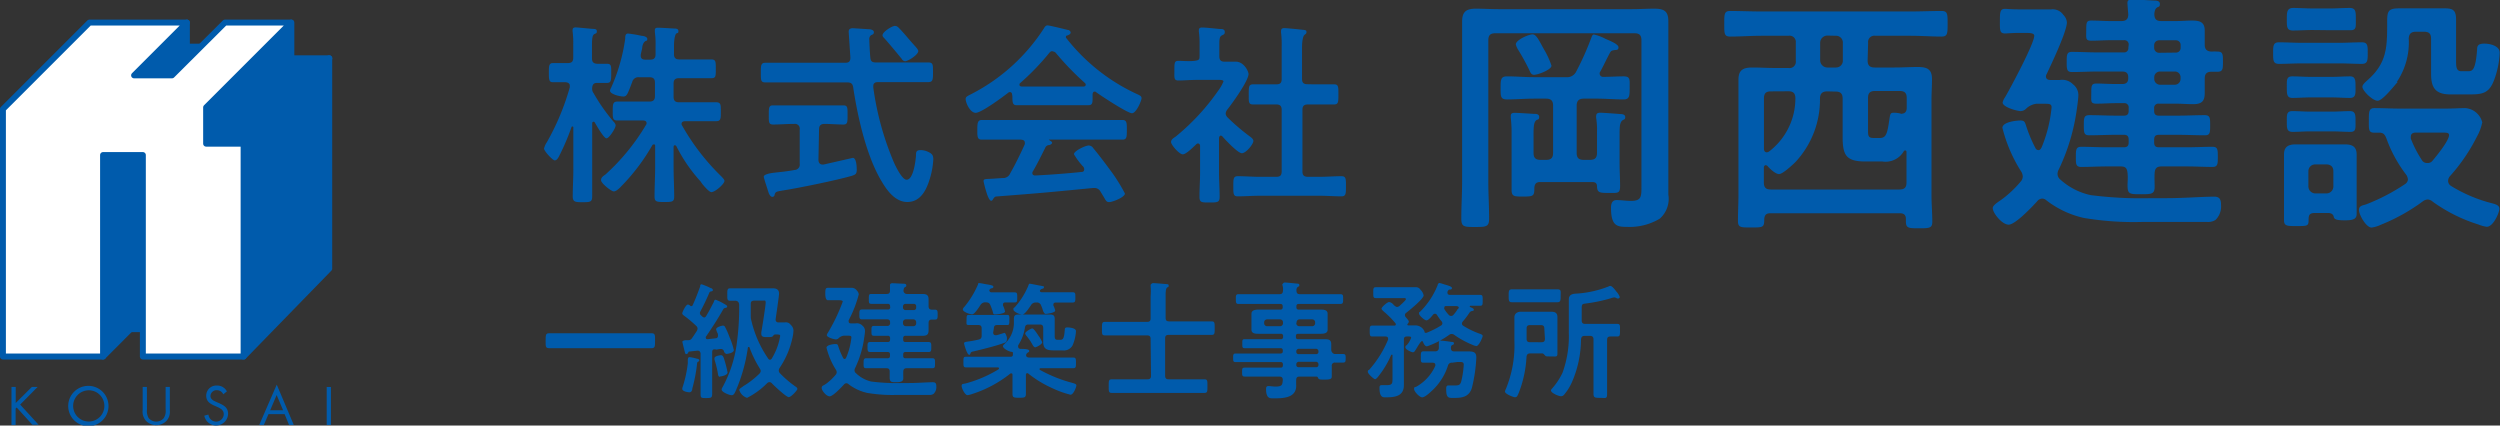 <svg xmlns="http://www.w3.org/2000/svg" width="248.15" height="42.24" viewBox="0 0 248.15 42.24"><rect x="0" y="0" width="248.15" height="42.24" fill="#333333" stroke="none"/><defs><style>.a,.b{fill:#005bac;}.a,.c{stroke:#005bac;stroke-linejoin:round;stroke-width:0.59px;}.c{fill:#fff;stroke-linecap:round;}</style></defs><title>header-logo</title><polygon class="a" points="10.23 35.39 12.94 32.67 12.94 15.39 10.23 15.39 10.23 35.39"/><polygon class="a" points="20.46 14.26 28.92 5.79 32.69 5.79 24.2 14.28 20.46 14.26"/><polygon class="a" points="20.46 10.66 20.46 14.26 28.92 5.79 28.92 2.24 20.46 10.66"/><polygon class="a" points="24.18 35.39 24.18 14.28 32.68 5.78 32.68 26.66 24.18 35.39"/><rect class="a" x="12.94" y="15.39" width="1.24" height="17.28"/><polygon class="a" points="13.31 7.48 18.55 2.24 18.55 4.66 15.73 7.48 13.31 7.48"/><polygon class="a" points="17.07 7.48 19.91 4.63 18.55 4.63 15.72 7.46 17.07 7.48"/><path class="b" d="M3.16,38.41h.57L2,40.16l1.83,2H3.21L1.66,40.45l-.11.1v1.63H1.14V38.41h.42V40Z"/><path class="b" d="M10.77,40.3a2,2,0,1,1-2-2A2,2,0,0,1,10.77,40.3Zm-3.51,0a1.55,1.55,0,1,0,1.55-1.56A1.56,1.56,0,0,0,7.26,40.29Z"/><path class="b" d="M14.59,40.65a1.39,1.39,0,0,0,.16.84,1,1,0,0,0,.76.36,1,1,0,0,0,.74-.34,1.3,1.3,0,0,0,.19-.86V38.41h.42v2.36a1.33,1.33,0,0,1-.33,1,1.39,1.39,0,0,1-1,.43,1.41,1.41,0,0,1-1-.39,1.33,1.33,0,0,1-.37-1.09V38.41h.42Z"/><path class="b" d="M22.16,39.14a.69.69,0,0,0-.65-.41.6.6,0,0,0-.62.58c0,.33.33.48.59.59l.25.11c.49.22.91.46.91,1.06a1.19,1.19,0,0,1-2.36.19l.41-.11a.78.78,0,0,0,.75.7.76.76,0,0,0,.77-.73c0-.44-.34-.59-.69-.75l-.23-.1c-.44-.2-.82-.42-.82-1a1,1,0,0,1,1.05-1,1.08,1.08,0,0,1,1,.58Z"/><path class="b" d="M26.65,41.11l-.46,1.07h-.46l1.74-4,1.69,4h-.47l-.44-1.07Zm.81-1.9-.64,1.51H28.1Z"/><path class="b" d="M32.85,42.18h-.42V38.41h.42Z"/><polygon class="c" points="0.29 35.39 0.29 10.83 8.88 2.24 18.55 2.24 13.31 7.48 17.07 7.48 22.33 2.24 28.88 2.24 20.46 10.66 20.46 14.26 24.18 14.26 24.18 35.39 14.18 35.39 14.18 15.39 10.23 15.39 10.23 35.39 0.29 35.39"/><path class="b" d="M60.94,12.12a.55.55,0,0,1,.17.33c0,.27-.64,1.28-.91,1.28s-1-1.3-1.16-1.57a.13.13,0,0,0-.12-.08c-.1,0-.14.08-.14.17v4.55c0,.91,0,1.8,0,2.71,0,.54-.21.56-.93.56s-1,0-1-.58c0-.89.06-1.78.06-2.69V12.67c0-.1-.06-.12-.08-.12a.11.11,0,0,0-.1.06,23.16,23.16,0,0,1-1.26,2.94c-.08.15-.21.37-.41.37S54,15,54,14.74a2.11,2.11,0,0,1,.29-.64,24.31,24.31,0,0,0,2.27-5.44c0-.06,0-.1,0-.15,0-.25-.21-.33-.43-.35-.43,0-.87,0-1.26,0s-.39-.31-.39-.95,0-.95.41-.95c.27,0,.75,0,1.28,0h.19c.39,0,.54-.15.54-.54V4.44a9.06,9.06,0,0,0-.06-1.3.65.65,0,0,1,0-.19c0-.19.16-.23.31-.23s1.32.12,1.61.14.48,0,.48.25-.1.17-.27.29-.21.45-.21,1.06V5.79c0,.35.14.52.5.54l1,0c.45,0,.41.31.41.95s0,.95-.41.95l-1,0c-.21,0-.46.06-.48.5a.72.72,0,0,0,.14.52A18,18,0,0,0,60.94,12.12Zm.64,6.47c-.17.15-.43.41-.66.41s-1.26-.79-1.26-1.12.33-.46.46-.58a21.26,21.26,0,0,0,4-4.9.27.27,0,0,0,.06-.17c0-.21-.17-.27-.35-.27h-.46c-.68,0-1.37,0-2.07,0-.5,0-.48-.27-.48-.93s0-.95.48-.95c.7,0,1.39,0,2.07,0h1.1c.37,0,.54-.16.54-.54V8.21c0-.39-.17-.54-.54-.54h-1a.63.63,0,0,0-.72.48c-.45,1.16-.52,1.43-.87,1.43S60.55,9.35,60.55,9a.76.76,0,0,1,.1-.27,18,18,0,0,0,1.41-4.9c0-.23,0-.5.29-.5a13.3,13.3,0,0,1,1.36.23c.15,0,.54.08.54.31s-.12.15-.19.21-.23.15-.31.58c0,.17-.08.41-.15.75,0,0,0,.1,0,.14,0,.27.19.37.45.37h.48c.37,0,.54-.15.54-.52V4.59A8.57,8.57,0,0,0,65,3.18V3c0-.23.15-.25.33-.25s1.2.06,1.55.08c.15,0,.46,0,.46.25s-.1.17-.21.25-.23.54-.23,1.24v.81c0,.37.17.52.54.52h.93c.74,0,1.49,0,2.23,0,.45,0,.45.21.45.95s0,.91-.45.91c-.74,0-1.47,0-2.23,0H67.4c-.37,0-.54.15-.54.54V9.61c0,.39.17.54.54.54H69c.68,0,1.38,0,2.07,0,.5,0,.48.27.48.95s0,.93-.48.93c-.7,0-1.37,0-2.07,0H68c-.17,0-.35.06-.35.27a.32.32,0,0,0,.06.17,22.38,22.38,0,0,0,3.85,5c.1.1.35.35.35.48,0,.31-.93,1.12-1.3,1.12-.21,0-.68-.54-.93-.85L69.53,18a15.63,15.63,0,0,1-2.4-3.5.19.19,0,0,0-.14-.08c-.1,0-.12.08-.13.15v2c0,1,.06,2,.06,2.94,0,.52-.19.54-.95.54s-1,0-1-.54c0-1,.06-2,.06-2.94V14.5c0-.1,0-.17-.14-.17a.2.2,0,0,0-.14.08A19.79,19.79,0,0,1,61.57,18.59Z"/><path class="b" d="M86.95,6.2h2.81c.79,0,1.61,0,2.4,0,.46,0,.45.25.45.95s0,1-.45,1c-.79,0-1.61,0-2.4,0H87.14c-.27,0-.46.1-.46.41v.1a28.86,28.86,0,0,0,2.07,7.51c.17.37.79,1.67,1.24,1.67.68,0,.89-1.88.93-2.38,0-.33,0-.56.45-.56a1.72,1.72,0,0,1,.75.17c.37.17.52.33.52.72a7.82,7.82,0,0,1-.33,1.9c-.33,1.12-.91,2.36-2.25,2.36-1.18,0-2-1.12-2.52-2-1.53-2.5-2.42-6.49-2.85-9.37-.06-.39-.23-.5-.6-.5H78.37c-.79,0-1.59,0-2.4,0-.46,0-.45-.23-.45-.95s0-1,.45-1c.81,0,1.61,0,2.4,0h5.54c.37,0,.5-.15.5-.52,0,0-.17-2.52-.17-2.56,0-.27.17-.35.43-.35l1.55.1c.17,0,.52.06.52.29s-.14.23-.29.31a.48.48,0,0,0-.16.45c0,.29.06,1.41.1,1.78S86.58,6.2,86.95,6.2Zm-5.71,9.68c0,.23.12.45.39.45h.13l2.89-.66c.37,0,.39.93.39,1.18,0,.41-.12.48-.48.6-1.55.45-5.31,1.22-6.93,1.47-.56.1-.64.1-.74.39,0,.14-.1.23-.23.23s-.29-.15-.39-.48-.46-1.39-.46-1.53.31-.31,1.07-.39c.46-.06,1.1-.1,2-.27a.53.53,0,0,0,.5-.62V12.84a.47.47,0,0,0-.54-.54h-.1c-.64,0-1.3.06-2,.06-.45,0-.43-.25-.43-.95s0-.95.41-.95c.62,0,1.32,0,2,0h3c.68,0,1.38,0,2,0,.43,0,.41.25.41.95s0,.95-.41.95c-.64,0-1.26-.06-1.88-.06-.37,0-.54.17-.54.54Zm8.6-9.8a.41.41,0,0,1-.33-.23q-.81-1-1.68-2c-.1-.1-.23-.21-.23-.35,0-.33.93-.93,1.24-.93a.51.51,0,0,1,.35.17c.54.54,1,1.14,1.55,1.74.12.14.41.43.41.6C91.13,5.44,90.14,6.08,89.83,6.08Z"/><path class="b" d="M100.46,9.39c0-.12-.06-.25-.21-.25a.27.27,0,0,0-.17.06c-.52.41-2.67,2-3.23,2s-1-1-1-1.38c0-.23.27-.33.5-.45a18.78,18.78,0,0,0,7.26-6.54c.08-.14.19-.31.37-.31s1.68.37,2,.45c.14,0,.29.12.29.27s-.21.25-.37.29a.12.12,0,0,0-.1.12s0,.06,0,.08a19,19,0,0,0,6.87,5.52c.45.21.64.27.64.5s-.52,1.49-.95,1.49-3-1.68-3.56-2.09a.18.18,0,0,0-.14-.06c-.16,0-.19.14-.21.25V9.7c0,.48,0,.74-.41.74s-1.22,0-1.8,0h-3.54c-.6,0-1.28,0-1.82,0-.39,0-.39-.35-.39-.89ZM102.53,17a.27.27,0,0,0-.06.17c0,.19.13.25.31.25,1.51-.08,3-.19,4.57-.35.16,0,.27-.08.27-.27a.43.43,0,0,0-.17-.33,7.31,7.31,0,0,1-.85-1.16c0-.33,1.14-.87,1.47-.87a.56.56,0,0,1,.45.27c.5.6,1.1,1.39,1.55,2a17.07,17.07,0,0,1,1.59,2.5c0,.37-1.24.85-1.55.85s-.33-.15-.62-.62c-.06-.1-.13-.23-.23-.37a.67.67,0,0,0-.62-.41l-.14,0c-1.59.15-3.16.31-4.74.45s-3,.25-4.82.39c-.17,0-.25.08-.37.27s-.12.15-.21.15-.27-.27-.41-.72A11,11,0,0,1,97.63,18c0-.27.13-.21,1-.27l.89-.06a.74.74,0,0,0,.75-.46c.54-.95,1-1.9,1.45-2.89a.46.46,0,0,0,0-.17c0-.21-.17-.27-.37-.29H99.84c-.79,0-1.61,0-2.4,0-.45,0-.43-.35-.43-.95s0-1,.43-1c.79,0,1.61,0,2.4,0H109c.81,0,1.61,0,2.42,0,.45,0,.43.35.43,1s0,.95-.43.95c-.81,0-1.61,0-2.42,0h-4.82c-.06,0-.08,0-.08,0s0,0,.1.08.23.12.23.23-.17.21-.29.23a.42.42,0,0,0-.39.27C103.38,15.41,102.92,16.34,102.53,17Zm1.94-11.93a.43.43,0,0,0-.31.17,24.49,24.49,0,0,1-2.89,3,.18.18,0,0,0-.08.16c0,.14.1.17.19.19l1.28,0h3.54c.45,0,.89,0,1.36,0,.1,0,.21-.06.21-.19a.24.24,0,0,0-.08-.16,28.08,28.08,0,0,1-2.9-3A.41.41,0,0,0,104.47,5.11Z"/><path class="b" d="M121.19,13.46c-.14,0-.17.14-.19.23v3.43c0,.79.06,1.59.06,2.4,0,.56-.19.58-1,.58s-1,0-1-.58c0-.79.06-1.61.06-2.4V14.49c0-.12-.06-.25-.21-.25a.29.29,0,0,0-.17.08c-.29.27-1,1-1.34,1s-1.16-.93-1.16-1.22.31-.43.48-.56A22.25,22.25,0,0,0,120.92,9a4,4,0,0,0,.52-.91c0-.14-.21-.16-.45-.16h-2.19c-.62,0-1.34.06-1.82.06s-.41-.27-.41-1,0-.95.39-.95,1.08.06,1.59,0,.52-.15.52-.54V4.38A8.92,8.92,0,0,0,119,3.14.53.53,0,0,1,119,3c0-.23.16-.27.33-.27.37,0,1.39.12,1.78.15.19,0,.46,0,.46.29s-.15.25-.33.37-.21.35-.21.89V5.58c0,.37.14.54.5.54s.75,0,1.12,0c.85,0,1.28,1,1.28,1.22,0,.68-1.63,2.94-2.11,3.54a.75.75,0,0,0-.16.39.62.62,0,0,0,.19.39,21,21,0,0,0,2.23,1.9c.14.1.33.25.33.43,0,.33-.74,1.22-1.14,1.22s-1.65-1.34-1.92-1.65A.29.29,0,0,0,121.19,13.46Zm9.08-5.09c.7,0,1.41,0,2.13,0,.46,0,.45.23.45,1s0,1-.45,1c-.72,0-1.41,0-2.13,0h-.45c-.39,0-.54.16-.54.54v6.1c0,.39.16.54.54.54H131c.72,0,1.43-.06,2.15-.06.46,0,.45.27.45,1s0,1-.45,1c-.72,0-1.43-.06-2.15-.06h-6c-.7,0-1.41.06-2.13.06-.46,0-.45-.25-.45-1s0-1,.45-1c.72,0,1.43.06,2.13.06h1.7c.37,0,.52-.15.52-.54v-6.1c0-.39-.16-.54-.52-.54h-.17c-.7,0-1.41,0-2.13,0-.48,0-.45-.23-.45-1s0-1,.45-1c.72,0,1.43,0,2.13,0h.17c.37,0,.52-.15.52-.52V4.59a9.35,9.35,0,0,0-.06-1.34.72.72,0,0,1,0-.19c0-.23.16-.27.35-.27s1.57.14,1.84.17.33.06.33.23-.12.19-.23.31-.21.56-.21,1.22V7.84c0,.37.16.52.54.52Z"/><path class="b" d="M148.43,3.3c-.5,0-.7.2-.7.7V18c0,1.23.08,2.47.08,3.7,0,.81-.28.83-1.38.83s-1.38,0-1.38-.83c0-1.23.08-2.47.08-3.7V4.45c0-.78,0-1.53,0-2.31,0-1,.43-1.28,1.38-1.28.73,0,1.46.05,2.21.05H162c.73,0,1.46-.05,2.19-.05,1,0,1.41.25,1.41,1.26,0,.78,0,1.56,0,2.34v13c0,.6,0,1.23,0,1.86a2.61,2.61,0,0,1-.86,2.39,5.83,5.83,0,0,1-3.25.81c-1,0-1.58-.1-1.58-1.91,0-.38.1-.75.55-.75s.93.08,1.41.08c1.11,0,1.06-.43,1.06-1.64V4c0-.5-.2-.7-.7-.7Zm9.81.13a4.68,4.68,0,0,1,1.13.43c.28.13,1.28.5,1.28.83s-.25.25-.38.28c-.28.05-.35.05-.48.3-.33.6-.6,1.21-.93,1.81a.33.33,0,0,0-.08.2.34.34,0,0,0,.38.35c.65,0,1.31-.05,2-.05s.6.35.6,1.13,0,1.16-.6,1.16c-.88,0-1.79-.08-2.67-.08h-1.28c-.5,0-.71.23-.71.7v4.68c0,.5.2.7.71.7h.6c.5,0,.71-.2.71-.7V13.08a8.13,8.13,0,0,0-.08-1.36.69.69,0,0,1,0-.23c0-.25.2-.3.4-.3.35,0,1.56.1,2,.13.2,0,.48.05.48.3s-.13.23-.28.33c-.3.25-.28.75-.28,1.81v2.47c0,.75.05,1.48.05,2.24s-.25.68-1.11.68-1.16,0-1.18-.63c0-.33-.15-.45-.48-.45h-5.16c-.4,0-.55.18-.58.58,0,.81-.08.86-1.13.86-.88,0-1.13,0-1.13-.68s0-1.48,0-2.24V13.06a12.19,12.19,0,0,0-.08-1.36c0-.08,0-.15,0-.2,0-.28.2-.3.43-.3s1.43.08,1.84.1c.2,0,.55,0,.55.3s-.13.23-.28.33c-.3.23-.28.81-.28,1.81v1.43c0,.5.2.7.71.7h.53c.5,0,.7-.2.7-.7V10.49c0-.48-.2-.7-.7-.7h-1.21c-.88,0-1.79.08-2.67.08-.65,0-.63-.33-.63-1.13s0-1.16.63-1.16c.88,0,1.79.08,2.67.08h3.2a1,1,0,0,0,1-.55,27.67,27.67,0,0,0,1.43-3.17C158,3.7,158,3.42,158.25,3.42Zm-5.94,4c-.3,0-.38-.2-.48-.43a21.56,21.56,0,0,0-1.16-2.11,2,2,0,0,1-.2-.48c0-.45,1.28-1,1.66-1s.63.58,1.13,1.48A8.17,8.17,0,0,1,154,6.52C154,6.92,152.66,7.42,152.31,7.42Z"/><path class="b" d="M185.38,6c0,.48.2.7.7.7h2c.75,0,1.51-.05,2.26-.05.91,0,1.43.18,1.43,1.21,0,.68-.05,1.38-.05,2.09v9.39c0,.88.08,1.79.08,2.67,0,.63-.28.65-1.31.65s-1.31,0-1.31-.68v-.23c0-.4-.18-.58-.58-.58H175.7c-.4,0-.55.18-.58.58,0,.83-.1.83-1.33.83-1,0-1.28,0-1.28-.63,0-.91.05-1.79.05-2.67V10c0-.7,0-1.38,0-2.09,0-1,.5-1.21,1.41-1.21.75,0,1.53.05,2.29.05h1.28a.62.62,0,0,0,.71-.7V4.25a.62.62,0,0,0-.71-.7h-2.69c-1,0-2.06.08-3.12.08-.6,0-.58-.33-.58-1.28s0-1.26.58-1.26c1.06,0,2.09.05,3.12.05h14.75c1.06,0,2.09-.05,3.12-.05.6,0,.6.3.6,1.26s0,1.28-.6,1.28c-1,0-2.06-.08-3.12-.08h-3.47a.62.62,0,0,0-.7.7Zm-4,3.07c-.48,0-.71.2-.73.68a9.09,9.09,0,0,1-2.42,6.32c-.28.28-1.28,1.21-1.64,1.21s-.91-.53-1.13-.78a.26.26,0,0,0-.2-.1c-.12,0-.18.13-.18.23v1.48c0,.5.2.7.68.7h12.78c.5,0,.7-.2.7-.7v-3c0-.08,0-.18-.15-.18a.17.17,0,0,0-.13.1,2.09,2.09,0,0,1-2.11,1h-1.66c-1.91,0-2.29-.58-2.29-2.42V9.79c0-.48-.2-.7-.68-.7Zm-5.61,0c-.48,0-.68.2-.68.7v5c0,.18.08.35.28.35a.44.44,0,0,0,.25-.1,6.63,6.63,0,0,0,2.59-5.26c0-.48-.2-.7-.68-.7Zm5.61-5.54a.72.72,0,0,0-.71.7V6a.72.72,0,0,0,.71.7h.86a.67.67,0,0,0,.68-.7V4.25a.67.67,0,0,0-.68-.7Zm7.4,7.75c.33,0,.48-.25.48-.55v-1c0-.5-.2-.7-.7-.7h-2.44c-.5,0-.7.2-.7.7V13c0,.6.1.7.65.7h.48c.68,0,.78-.4,1-1.91.08-.55.13-.6.45-.6a2.9,2.9,0,0,1,.65.08C188.63,11.27,188.68,11.3,188.76,11.3Z"/><path class="b" d="M207.54,19.37a39.24,39.24,0,0,0,6,.3h1.56c1.61,0,3.57-.15,4.68-.15.58,0,.68.33.68.83a1.86,1.86,0,0,1-.55,1.48,1.37,1.37,0,0,1-.83.2c-1.06,0-2.14,0-3.22,0h-3.22a29.85,29.85,0,0,1-5.81-.4,9.46,9.46,0,0,1-3.7-1.74.65.65,0,0,0-.43-.18.69.69,0,0,0-.5.28c-.45.5-2.16,2.31-2.82,2.31s-1.58-1.16-1.58-1.64c0-.23.33-.48.73-.75l.28-.2a10.79,10.79,0,0,0,1.74-1.66.79.79,0,0,0,.23-.53,1,1,0,0,0-.18-.53,14.62,14.62,0,0,1-1.84-4.3c0-.58,1.36-.73,1.79-.73s.45.2.58.58a13.57,13.57,0,0,0,.91,2.16.33.33,0,0,0,.3.2c.15,0,.23-.13.3-.25a13.57,13.57,0,0,0,1-4c0-.33-.23-.35-.65-.35h-.86a1.78,1.78,0,0,0-1.06.53.8.8,0,0,1-.5.2c-.3,0-1.79-.38-1.79-.86a1.47,1.47,0,0,1,.25-.53c.53-.91,2.89-5.31,2.89-6.09,0-.3-.53-.28-1-.28h-.65c-.55,0-1,.05-1.26.05-.53,0-.5-.35-.5-1.21s0-1.23.5-1.23c.25,0,.65.05,1.26.05h1.33l2,0a1.28,1.28,0,0,1,1.21.55,1.18,1.18,0,0,1,.35.73c0,.93-1.56,4.18-2,5.13a.48.48,0,0,0-.08.25c0,.25.2.35.43.35h.93a1.51,1.51,0,0,1,1.33.43,1.36,1.36,0,0,1,.53,1.06c0,.28-.1,1.06-.15,1.38a20.18,20.18,0,0,1-1.79,6,.94.94,0,0,0-.13.45.74.74,0,0,0,.3.58A6.48,6.48,0,0,0,207.54,19.37Zm3.75-14.9a.42.42,0,0,0-.48-.48H209.5c-.63,0-1.26.05-1.89.05s-.53-.23-.53-1,0-1,.5-1c.65,0,1.28.05,1.91.05h1.08c.45,0,.68-.18.68-.65,0-.05-.08-1-.08-1.16,0-.3.23-.33.45-.33.38,0,1.69.08,2.14.1.2,0,.63,0,.63.33s-.12.25-.3.38-.23.38-.25.63c0,.5.2.7.68.7H216c.53,0,1.06-.05,1.58-.05.78,0,1.26.15,1.26,1,0,.48,0,.93,0,1.38s.18.68.68.7a4.91,4.91,0,0,1,.6,0c.53,0,.53.3.53,1s0,1-.53,1l-.6,0c-.5,0-.68.23-.68.68s0,1,0,1.46c0,.83-.35,1.08-1.16,1.08-.58,0-1.13-.05-1.69-.05H214.3a.42.42,0,0,0-.48.48V11c0,.35.15.48.48.48h1.86c.88,0,1.76-.05,2.67-.05.55,0,.55.28.55,1s0,1-.53,1c-.91,0-1.81-.05-2.69-.05H214.3c-.33,0-.48.13-.48.48v.28c0,.35.15.48.48.48h2.79c.86,0,1.69-.05,2.52-.05.53,0,.53.3.53,1s0,1-.53,1c-.83,0-1.66-.05-2.52-.05h-2.54c-.45,0-.65.18-.68.65s0,.91,0,1.36c0,.73-.3.75-1.31.75-1.21,0-1.38,0-1.38-.93,0-.28.05-.68,0-1.18s-.23-.65-.68-.65H209.1c-.86,0-1.69.05-2.52.05-.55,0-.53-.33-.53-1s0-1,.53-1c.83,0,1.66.05,2.52.05h1.71c.33,0,.48-.13.48-.48v-.28c0-.35-.15-.48-.48-.48h-.75c-.91,0-1.79.05-2.69.05-.53,0-.53-.3-.53-1s0-1,.55-1c.88,0,1.79.05,2.67.05h.75c.33,0,.48-.13.48-.48v-.28a.42.42,0,0,0-.48-.48H210c-.63,0-1.26.05-1.89.05s-.53-.23-.53-1,0-1,.53-1,1.26.05,1.89.05h.65c.43,0,.6-.2.6-.6V7.7c0-.43-.18-.6-.6-.6h-2.54c-.81,0-1.61.05-2.44.05-.53,0-.53-.3-.53-1s0-1,.53-1c.83,0,1.63.05,2.44.05h2.67a.42.42,0,0,0,.48-.48Zm4.68.75a.46.46,0,0,0,.48-.48V4.48A.46.46,0,0,0,216,4H214.3a.49.49,0,0,0-.48.48v.28a.49.49,0,0,0,.48.48Zm-2.14,2.59a.58.58,0,0,0,.6.6h1.41a.57.57,0,0,0,.6-.6V7.7a.56.56,0,0,0-.6-.6h-1.41a.57.57,0,0,0-.6.6Z"/><path class="b" d="M228.5,6.29c-.75,0-1.54.05-2.29.05-.58,0-.58-.35-.58-1.06s0-1.08.58-1.08c.75,0,1.54.05,2.29.05h3.65c.75,0,1.53-.05,2.29-.05.6,0,.58.38.58,1.08s0,1.06-.58,1.06c-.75,0-1.53-.05-2.29-.05Zm1.28,14.85c-.58,0-.63.25-.63.7,0,.6-.1.6-1.23.6-.91,0-1.21,0-1.21-.6,0-.45,0-.91,0-1.36V16.61c0-.43,0-.86,0-1.28,0-.78.45-1,1.18-1l1.36,0h2.31l1.18,0c.71,0,1.18.2,1.18,1,0,.43,0,.83,0,1.28v3.15c0,.5,0,1,0,1.48s-.3.63-1.16.63-1.06-.1-1.11-.35-.25-.38-.58-.38Zm-.45-8.1c-.58,0-1.18.05-1.76.05s-.58-.35-.58-1-.05-1.06.55-1.06,1.18.05,1.79.05h2.14c.6,0,1.23-.05,1.79-.05s.55.4.55,1.06.05,1-.5,1-1.23-.05-1.84-.05Zm0-3.37c-.63,0-1.23.05-1.79.05s-.55-.4-.55-1.08-.05-1.06.55-1.06,1.16.05,1.79.05h2.14c.6,0,1.23-.05,1.79-.05s.55.43.55,1.06.05,1.08-.55,1.08-1.21-.05-1.79-.05Zm.2-6.69c-.65,0-1.31.05-1.94.05s-.6-.43-.6-1.11,0-1.13.63-1.13,1.26.05,1.91.05h1.79c.63,0,1.26-.05,1.89-.05s.63.35.63,1.13S233.9,3,233.3,3,232,3,231.34,3Zm-.4,15.52a.7.7,0,0,0,.7.7h1.08a.69.69,0,0,0,.7-.7V17c0-.43-.25-.68-.7-.68h-1.08a.67.67,0,0,0-.7.68ZM241,19.8a.86.86,0,0,0-.53.2,18.66,18.66,0,0,1-4.15,2.31,3.12,3.12,0,0,1-.91.28c-.55,0-1.26-1.28-1.26-1.74s.4-.45.75-.58a19.72,19.72,0,0,0,3.83-2,.59.59,0,0,0,.28-.45,1,1,0,0,0-.15-.45,13.3,13.3,0,0,1-2-3.67c-.13-.3-.25-.5-.6-.53l-.58,0c-.58,0-.55-.3-.55-1.18s0-1.26.55-1.26c.86,0,1.71.05,2.57.05h4.45c.78,0,1.51-.05,2-.05a1.88,1.88,0,0,1,1.69,1.41,4.94,4.94,0,0,1-.55,1.46,17.81,17.81,0,0,1-2.67,3.9A.71.71,0,0,0,243,18a.59.59,0,0,0,.28.45,14.54,14.54,0,0,0,4.13,1.74c.28.08.68.18.68.53s-.58,1.79-1.26,1.79a3.39,3.39,0,0,1-.83-.23,15.72,15.72,0,0,1-4.5-2.24A.9.9,0,0,0,241,19.8Zm-3-11.67C237.6,8.56,236.5,10,236,10s-1.51-1-1.51-1.38c0-.25.38-.53.55-.7,1.81-1.61,1.91-3.12,1.91-5.38v-.4c0-1,.1-1.31,1.16-1.31h3.62l1,0c.91,0,1.06.35,1.06,1.18v3.9c0,.7,0,1.16.53,1.16H245c.45,0,.73-.18.88-2.19,0-.3.08-.55.7-.55s1.54.23,1.54.91a8.78,8.78,0,0,1-.58,2.77c-.48,1.23-1.13,1.36-2.34,1.36h-2c-1.66,0-1.89-.91-1.89-2.09,0-.43,0-.91,0-1.41V3.85c0-.5-.2-.7-.71-.7h-.78c-.48,0-.68.18-.73.65A7,7,0,0,1,237.91,8.13Zm3,8.05a.58.58,0,0,0,.43-.2c.38-.45,1.66-2,1.66-2.57,0-.23-.2-.25-.65-.25h-2.64c-.1,0-.5,0-.5.4a.61.61,0,0,0,0,.2A11,11,0,0,0,240.47,16,.61.61,0,0,0,240.93,16.18Z"/><path class="b" d="M56.18,34.56c-.57,0-1.14,0-1.69,0-.35,0-.33-.2-.33-.74s0-.74.33-.74c.55,0,1.12,0,1.69,0H63c.57,0,1.14,0,1.69,0,.35,0,.33.2.33.74s0,.74-.33.74c-.57,0-1.12,0-1.69,0Z"/><path class="b" d="M69.34,35.88c-.13.06-.14.1-.15.23a15.74,15.74,0,0,1-.47,2.45c0,.15-.08.38-.28.38s-.72-.1-.72-.34a.92.92,0,0,1,.06-.25,11.77,11.77,0,0,0,.49-2.28c0-.11,0-.21,0-.29s0-.33.16-.33.55.1.66.13.32.05.32.18A.15.15,0,0,1,69.34,35.88ZM70.69,35v2.4c0,.57,0,1.12,0,1.68,0,.4-.09.43-.58.43s-.57,0-.57-.39c0-.57,0-1.14,0-1.72V35.13c0-.16-.08-.32-.27-.32h-.08l-.73.08c-.09,0-.1,0-.16.13a.21.21,0,0,1-.18.13c-.1,0-.13-.14-.15-.23s-.24-.95-.24-1,.13-.15.33-.15h.23c.26,0,.33-.1.48-.32s.26-.39.39-.59a.53.53,0,0,0,.08-.24.39.39,0,0,0-.14-.28,13.06,13.06,0,0,0-1.19-1c-.09-.06-.19-.14-.19-.24s.34-.87.57-.87a.36.36,0,0,1,.21.11.19.19,0,0,0,.11.05.16.16,0,0,0,.15-.11c.28-.61.52-1.24.74-1.85,0-.09,0-.21.15-.21a6.34,6.34,0,0,1,.88.37c.09,0,.23.1.23.2s-.08.11-.14.13-.16,0-.21.13c-.28.66-.59,1.31-.93,1.94a.24.24,0,0,0,0,.13.25.25,0,0,0,.08.16l.15.14a.25.25,0,0,0,.19.09c.1,0,.15-.08.2-.15.27-.45.52-.93.76-1.4,0-.09.08-.21.18-.21a5.53,5.53,0,0,1,.87.43c.16.09.27.15.27.24s-.1.14-.16.14a.27.27,0,0,0-.23.14c-.53.93-1.11,1.84-1.73,2.73a.17.17,0,0,0,0,.1c0,.11.09.14.18.14l.78-.09c.13,0,.24-.08.24-.21a.29.29,0,0,0,0-.14l0-.09a2.15,2.15,0,0,1-.18-.45c0-.23.59-.37.68-.37a.22.22,0,0,1,.21.14,7,7,0,0,1,.44,1,7,7,0,0,1,.43,1.29c0,.3-.68.38-.73.38s-.2-.09-.24-.23a.31.31,0,0,0-.32-.26h-.09l-.35.06C70.77,34.62,70.69,34.72,70.69,35Zm.78,2.4c-.18,0-.19-.18-.21-.32a10.09,10.09,0,0,0-.34-1.39.44.44,0,0,1,0-.13c0-.24.58-.3.64-.3.21,0,.26.18.39.62a10.52,10.52,0,0,1,.27,1.1C72.19,37.28,71.53,37.37,71.47,37.37ZM73,29.85h-.53c-.29,0-.28-.16-.28-.61s0-.62.28-.62.73,0,1.22,0h3.05c.35,0,.59.14.59.52,0,.23-.29,2.17-.34,2.54v.06a.25.25,0,0,0,.28.26c.21,0,.43,0,.64,0a.59.59,0,0,1,.59.26.75.75,0,0,1,.26.54,3.86,3.86,0,0,1-.08.64,8.66,8.66,0,0,1-1.3,3.09.54.54,0,0,0-.08.24.4.4,0,0,0,.11.27,10.62,10.62,0,0,0,1.51,1.3c.08.05.23.15.23.27s-.62.81-.86.81-1.43-1.11-1.68-1.38a.33.33,0,0,0-.23-.11.35.35,0,0,0-.23.1,7.51,7.51,0,0,1-2,1.46,1.19,1.19,0,0,1-.77-.78c0-.11.16-.21.3-.3l.1-.08a8.5,8.5,0,0,0,1.6-1.24.44.44,0,0,0,.13-.26.55.55,0,0,0-.09-.25A11,11,0,0,1,74.4,34.5s0-.06-.09-.06-.06.05-.08.09A16.39,16.39,0,0,1,73,38.86c-.08.15-.16.37-.37.37s-1-.29-1-.57a.44.44,0,0,1,.08-.21,12.42,12.42,0,0,0,1.45-4.57,26,26,0,0,0,.21-3.69C73.33,30,73.23,29.86,73,29.85Zm3.43,5.86a.23.23,0,0,0,.18-.13,6.14,6.14,0,0,0,.83-2.23c0-.15-.1-.15-.48-.15-.13,0-.16.06-.24.16s-.24.1-.48.1h-.15c-.23,0-.52,0-.52-.3a1,1,0,0,1,0-.2c.08-.4.43-2.64.43-2.92s-.09-.2-.35-.2h-.78c-.24,0-.35.09-.35.33,0,.39,0,.78,0,1.17v.08a1.41,1.41,0,0,0,.06.4,11,11,0,0,0,1.67,3.77A.23.23,0,0,0,76.42,35.71Z"/><path class="b" d="M86.47,37.87a19.71,19.71,0,0,0,3,.15h.78c.81,0,1.79-.08,2.35-.08.29,0,.34.16.34.42a.93.93,0,0,1-.28.74.68.68,0,0,1-.42.1H89a15,15,0,0,1-2.92-.2,4.74,4.74,0,0,1-1.86-.87.33.33,0,0,0-.21-.09.34.34,0,0,0-.25.14c-.23.25-1.08,1.16-1.41,1.16s-.79-.58-.79-.82.16-.24.37-.38l.14-.1a5.4,5.4,0,0,0,.87-.83.39.39,0,0,0,.11-.27.51.51,0,0,0-.09-.26,7.34,7.34,0,0,1-.92-2.16c0-.29.68-.37.9-.37s.23.1.29.29a6.88,6.88,0,0,0,.46,1.09.16.16,0,0,0,.15.1c.08,0,.11-.06.15-.13a6.82,6.82,0,0,0,.52-2c0-.16-.11-.18-.33-.18h-.43a.89.89,0,0,0-.53.27.4.4,0,0,1-.25.1c-.15,0-.9-.19-.9-.43a.73.73,0,0,1,.13-.27,18,18,0,0,0,1.45-3.05c0-.15-.27-.14-.52-.14h-.33c-.28,0-.5,0-.63,0s-.25-.18-.25-.61,0-.62.25-.62.33,0,.63,0h1.65a.64.64,0,0,1,.61.28.59.59,0,0,1,.18.37,11.73,11.73,0,0,1-1,2.57.24.24,0,0,0,0,.13c0,.13.1.18.21.18h.47a.75.75,0,0,1,.67.21.68.68,0,0,1,.27.53c0,.14-.05.53-.08.69a10.11,10.11,0,0,1-.9,3,.47.47,0,0,0-.06.23.37.37,0,0,0,.15.29A3.25,3.25,0,0,0,86.47,37.87Zm1.88-7.47a.21.21,0,0,0-.24-.24h-.66l-.95,0c-.26,0-.26-.11-.26-.49s0-.49.25-.49l1,0H88c.23,0,.34-.09.34-.33,0,0,0-.5,0-.58s.11-.16.23-.16l1.07.05c.1,0,.32,0,.32.16s-.06.13-.15.19-.11.19-.13.32.1.35.34.35h.73l.79,0c.39,0,.63.08.63.52,0,.24,0,.47,0,.69s.09.34.34.35h.3c.26,0,.26.15.26.49s0,.49-.26.49h-.3c-.25,0-.34.11-.34.34s0,.49,0,.73c0,.42-.18.54-.58.54l-.85,0h-.85a.21.21,0,0,0-.24.24v.14c0,.18.08.24.24.24h.93l1.34,0c.28,0,.28.14.28.49s0,.5-.27.5l-1.35,0h-.93c-.16,0-.24.06-.24.24v.14c0,.18.08.24.24.24h1.4l1.26,0c.26,0,.26.15.26.5s0,.49-.26.49l-1.26,0H90c-.23,0-.33.09-.34.33s0,.45,0,.68-.15.38-.66.38-.69,0-.69-.47c0-.14,0-.34,0-.59s-.11-.33-.34-.33h-.73l-1.26,0c-.28,0-.26-.16-.26-.49s0-.5.26-.5l1.26,0h.86c.16,0,.24-.06.24-.24v-.14c0-.18-.08-.24-.24-.24h-.38l-1.35,0c-.26,0-.26-.15-.26-.5s0-.49.28-.49l1.34,0h.38c.16,0,.24-.06.24-.24v-.14a.21.21,0,0,0-.24-.24h-.39l-.95,0c-.27,0-.27-.11-.27-.49s0-.49.27-.49l.95,0h.33a.26.26,0,0,0,.3-.3V32c0-.21-.09-.3-.3-.3H86.78l-1.22,0c-.26,0-.26-.15-.26-.49s0-.49.26-.49l1.22,0h1.34a.21.21,0,0,0,.24-.24Zm2.35.38a.23.23,0,0,0,.24-.24V30.4a.23.23,0,0,0-.24-.24h-.83a.25.25,0,0,0-.24.24v.14a.25.25,0,0,0,.24.24Zm-1.07,1.3a.29.29,0,0,0,.3.3h.71a.28.28,0,0,0,.3-.3V32a.28.28,0,0,0-.3-.3h-.71a.28.28,0,0,0-.3.3Z"/><path class="b" d="M101.07,34.45c0,.11.09.15.19.18.62,0,.9.05.9.2s-.08.11-.16.18a.34.34,0,0,0-.15.25c0,.19.18.23.34.23H105l1.51,0c.29,0,.29.13.29.53s0,.53-.3.53l-1.5,0h-1.7c-.05,0-.11,0-.11.09a.08.08,0,0,0,.06.09A14,14,0,0,0,106.42,38c.35.1.42.14.42.27s-.28.91-.58.91a9.34,9.34,0,0,1-1.72-.61,11.07,11.07,0,0,1-2.46-1.48.16.16,0,0,0-.11-.05c-.1,0-.14.09-.14.19V38c0,.37,0,.73,0,1.1s-.16.38-.66.38-.67,0-.67-.38,0-.73,0-1.1v-.76c0-.09,0-.18-.14-.18a.16.16,0,0,0-.11.05,11.82,11.82,0,0,1-3.76,2,1.86,1.86,0,0,1-.46.11c-.25,0-.58-.68-.58-.91s.15-.19.44-.26a12.36,12.36,0,0,0,3.22-1.39.13.13,0,0,0,.05-.1c0-.06-.06-.09-.11-.09H97.43l-1.5,0c-.3,0-.3-.1-.3-.54s0-.52.3-.52l1.5,0h2.88c.15,0,.24-.06.23-.23a.71.71,0,0,0,0-.16c0-.08-.08-.09-.14-.1-.21,0-.85-.32-.85-.56,0-.09.15-.21.21-.27a2.81,2.81,0,0,0,.88-2.07v-.35c0-.39.15-.45.5-.45l.81,0h1.41l.81,0c.32,0,.52.05.52.42,0,.21,0,.43,0,.66v1c0,.24,0,.43.28.43h.29c.3,0,.37-.25.43-1,0-.18.08-.23.26-.23s.85.05.85.37a4.08,4.08,0,0,1-.35,1.44,1,1,0,0,1-1,.47h-.68c-.67,0-1.22,0-1.22-.83,0-.28,0-.54,0-.81v-.58c0-.25-.1-.35-.35-.35h-1.1c-.24,0-.33.09-.37.32a4.29,4.29,0,0,1-.64,1.7A.3.3,0,0,0,101.07,34.45Zm-2.85-5.59c0,.11.09.15.19.16h1.22l1.06,0c.28,0,.28.11.28.5s0,.5-.28.5l-.9,0c-.13,0-.23.05-.23.2a.37.37,0,0,0,0,.11,2.69,2.69,0,0,1,.2.58c0,.23-.82.3-1,.3s-.18-.11-.21-.24a6,6,0,0,0-.24-.67c-.1-.23-.2-.28-.47-.29a.54.54,0,0,0-.52.27c-.14.2-.58.92-.82.92s-.93-.24-.93-.49a.48.48,0,0,1,.15-.25,9.05,9.05,0,0,0,1.36-2.23c0-.08,0-.13.13-.13a3.38,3.38,0,0,1,.48.08c.66.11.91.14.91.29s-.15.14-.23.16-.13.09-.18.18A.18.18,0,0,0,98.21,28.86ZM98.58,33c0,.14.06.27.23.27h.1c.11,0,.74-.23.81-.23s.23.37.23.52c0,.42-.13.43-.34.5-.76.28-2.13.62-2.94.81-.29.06-.29.08-.35.23s-.05.11-.13.11-.16-.13-.29-.44a5.21,5.21,0,0,1-.21-.68c0-.15.21-.16.33-.18a11.09,11.09,0,0,0,1.1-.2c.25-.06.32-.16.32-.42v-.68c0-.25-.1-.35-.35-.35s-.68,0-.95,0-.2-.14-.2-.5,0-.5.2-.5l1,0H99l1,0c.2,0,.19.14.19.5s0,.5-.19.5l-1,0h0c-.25,0-.35.1-.35.35Zm4.64-4.14c0,.11.09.14.19.15h1.84l1.21,0c.29,0,.28.13.28.5s0,.52-.28.52l-1.21,0h-.45c-.05,0-.24,0-.24.2a.28.28,0,0,0,0,.1,2,2,0,0,1,.18.5c0,.23-.87.33-.95.33s-.19-.1-.27-.35a3.86,3.86,0,0,0-.18-.49.43.43,0,0,0-.48-.29.53.53,0,0,0-.53.27c-.16.23-.59.92-.86.92s-.88-.28-.88-.5.09-.16.14-.23a7.42,7.42,0,0,0,1.38-2.23c0-.06.05-.1.11-.1s1,.19,1.22.23.18.05.18.14-.09.11-.15.13-.18.05-.24.16A.15.15,0,0,0,103.22,28.88Zm-.5,5.6c-.1,0-.18-.15-.34-.43s-.34-.5-.53-.74a.42.42,0,0,1-.09-.2c0-.15.57-.49.71-.49s.49.54.58.68a3.27,3.27,0,0,1,.4.69C103.45,34.18,102.86,34.48,102.72,34.48Z"/><path class="b" d="M114.21,33.64c0-.25-.1-.35-.35-.35h-2.7c-.49,0-1,0-1.48,0-.32,0-.3-.15-.3-.67s0-.67.3-.67l1.48,0h2.7c.25,0,.35-.1.35-.34v-2.2a5.72,5.72,0,0,0,0-1s0-.09,0-.13.13-.18.25-.18,1.12.08,1.3.1.24,0,.24.16-.06.11-.16.19-.14.33-.14.71v2.3c0,.24.1.34.35.34h2.74l1.46,0c.32,0,.32.13.32.67s0,.67-.32.67c-.49,0-1,0-1.46,0H116c-.25,0-.35.1-.35.35v3.71c0,.24.1.35.35.35h2c.5,0,1,0,1.53,0,.33,0,.32.14.32.68s0,.67-.32.67L118,39H111.9l-1.53,0c-.32,0-.32-.13-.32-.67s0-.68.32-.68c.52,0,1,0,1.53,0h2c.25,0,.35-.11.35-.35Z"/><path class="b" d="M132.51,35.14h.81c.26,0,.25.15.25.42s0,.43-.25.43h-.79a.3.3,0,0,0-.34.34v.16c0,.33,0,.66,0,.9s-.2.29-.73.29c-.38,0-.55,0-.62-.15s-.09-.15-.2-.15H129c-.24,0-.33.09-.34.33s0,.45,0,.58c0,1.22-1.3,1.25-2.22,1.25-.35,0-.77.06-.77-.93,0-.18.05-.29.24-.29s.4.05.71.05c.63,0,.68-.16.71-.66,0-.24-.11-.33-.35-.33h-1.85l-1.54,0c-.29,0-.3-.1-.3-.45s0-.44.3-.44h3.51c.16,0,.24-.06.24-.23v-.08a.21.21,0,0,0-.24-.24h-2.84l-1.62,0c-.25,0-.24-.16-.24-.43s0-.42.25-.42h4.44c.16,0,.24-.06.24-.23v-.06a.21.21,0,0,0-.24-.24h-2.6l-.95,0c-.23,0-.23-.11-.23-.45s0-.44.21-.44l1,0h2.6a.21.21,0,0,0,.24-.24v-.06a.21.21,0,0,0-.24-.24h-2.18c-.29,0-.72,0-.72-.4,0-.13,0-.24,0-.45v-.68c0-.21,0-.33,0-.45,0-.39.43-.42.72-.42l1.14,0h1a.21.21,0,0,0,.24-.24v-.08c0-.18-.08-.24-.24-.24h-2.57l-1.56,0c-.28,0-.28-.14-.28-.49s0-.48.28-.48l1.56,0H127c.24,0,.33-.09.35-.34s0-.35-.05-.53,0-.09,0-.11.1-.18.23-.18.9.08,1.1.1.34,0,.34.16-.06.11-.15.18a.39.39,0,0,0-.13.37c0,.25.1.35.34.35h2.45l1.56,0c.29,0,.28.14.28.48s0,.49-.28.49l-1.56,0h-2.56c-.16,0-.24.06-.24.24v.08c0,.16.06.24.24.24h1l1.14,0c.29,0,.72,0,.72.42,0,.13,0,.24,0,.45v.68c0,.21,0,.33,0,.45,0,.38-.42.4-.71.4h-2.2c-.16,0-.24.06-.24.24v.06c0,.16.06.24.24.24h1.7l1,0c.37,0,.57.11.57.5,0,.19,0,.38,0,.56S132.29,35.13,132.51,35.14Zm-6.73-3.44a.29.29,0,0,0-.3.3v.08a.29.29,0,0,0,.3.3h1.27a.29.29,0,0,0,.3-.3V32a.29.29,0,0,0-.3-.3Zm2.89.38a.29.29,0,0,0,.3.3h1.27a.29.29,0,0,0,.3-.3V32a.29.29,0,0,0-.3-.3H129a.29.29,0,0,0-.3.3Zm0,2.83a.22.22,0,0,0,.24.24h1.72a.22.22,0,0,0,.24-.24v-.05a.25.25,0,0,0-.24-.24h-1.72a.25.25,0,0,0-.24.24Zm.24,1a.25.25,0,0,0-.24.24v.06a.22.22,0,0,0,.24.24h1.72a.22.22,0,0,0,.24-.24v-.06a.25.25,0,0,0-.24-.24Z"/><path class="b" d="M140.54,34.69c-.09.13-.16.28-.29.28s-.75-.27-.75-.48.09-.18.15-.25a2.25,2.25,0,0,0,.42-.71c0-.14-.18-.13-.27-.13h-.16c-.2,0-.29.09-.29.3v3.76c0,.25,0,.5,0,.76,0,1.11-.88,1.22-1.79,1.22-.25,0-.63.05-.63-.92,0-.16,0-.29.23-.29l.49,0c.59,0,.57-.2.57-.76V35.29c0-.05,0-.09-.06-.09s0,0-.08.05a9.14,9.14,0,0,1-1.25,2.09c-.06.08-.23.3-.34.3s-.72-.53-.72-.73.08-.15.13-.2a10.57,10.57,0,0,0,1.88-3,.3.3,0,0,0,0-.1c0-.16-.11-.2-.24-.21h-.32l-1,0c-.25,0-.26-.13-.26-.54s0-.54.26-.54h2.15c.09,0,.18,0,.18-.14a.19.19,0,0,0-.05-.11,9.15,9.15,0,0,0-1.16-1.16c-.06-.06-.21-.18-.21-.29s.54-.64.77-.64a.7.7,0,0,1,.43.28c.08.08.24.21.34.21a.41.41,0,0,0,.24-.1c.11-.1.64-.56.64-.68s-.19-.1-.26-.1h-1.59l-1.11,0c-.28,0-.28-.11-.28-.54s0-.54.28-.54l1.11,0h2.8a.52.52,0,0,1,.49.24,1.07,1.07,0,0,1,.32.57c0,.34-1.41,1.48-1.72,1.72a.3.3,0,0,0-.14.24.35.35,0,0,0,.09.21c.08.09.3.33.3.43a.36.36,0,0,1-.14.24.07.07,0,0,0,0,.06c0,.06.05.08.1.08h.77a1,1,0,0,1,.82.58c0,.06,0,.16.14.16h.05a8.53,8.53,0,0,0,1.44-.72.26.26,0,0,0,.15-.23.29.29,0,0,0-.09-.21,5.29,5.29,0,0,1-.44-.61.25.25,0,0,0-.2-.13.25.25,0,0,0-.19.09c-.16.2-.47.57-.66.57s-.74-.49-.74-.68.06-.13.11-.18a7.71,7.71,0,0,0,1.75-2.66c0-.08.08-.19.18-.19a3.37,3.37,0,0,1,.44.13c.32.09.79.21.79.37s-.15.14-.24.15-.15.09-.2.21a.23.23,0,0,0,0,.13c0,.14.11.18.23.19h1.64l1.34,0c.28,0,.28.1.28.54s0,.54-.28.54l-.95,0s-.05,0-.05.06,0,0,0,.05c.18.08.4.15.4.28s-.1.11-.18.13-.18.05-.28.21a8.17,8.17,0,0,1-.63.83.32.32,0,0,0-.09.2.28.28,0,0,0,.14.23,8,8,0,0,0,1.59.77c.16.06.33.11.33.24s-.37,1-.63,1a1.28,1.28,0,0,1-.35-.11,8.93,8.93,0,0,1-1.84-1,.43.43,0,0,0-.24-.09.4.4,0,0,0-.27.09,8.46,8.46,0,0,1-2.2,1.14c-.2,0-.32-.27-.39-.42s0-.09-.11-.09a.12.12,0,0,0-.11.08C141,33.92,140.59,34.6,140.54,34.69ZM144.16,36a.39.39,0,0,0-.44.3,5.7,5.7,0,0,1-1.55,2.45c-.2.19-.73.69-1,.69s-.81-.58-.81-.83.11-.16.23-.23a4.47,4.47,0,0,0,1.88-2.07.37.37,0,0,0,0-.11c0-.15-.13-.19-.25-.2l-.93,0c-.28,0-.26-.14-.26-.56s0-.57.29-.57.76,0,1.12,0a.33.33,0,0,0,.38-.33c0-.11,0-.21,0-.29,0-.35,0-.44.19-.44a10.48,10.48,0,0,1,1.06.13c.1,0,.25,0,.25.14s-.13.14-.19.18-.1.09-.11.19v.09c0,.23.09.34.32.34h.18c.49,0,.88,0,1.19,0,.59,0,.83.09.83.62a15.23,15.23,0,0,1-.44,3c-.28.92-1,1-1.82,1-.52,0-.73,0-.73-.87,0-.18,0-.37.21-.37H144l.43,0c.37,0,.52-.05.62-.43a8.94,8.94,0,0,0,.24-1.62c0-.3-.16-.28-.63-.28Zm.64-5.44c0-.13-.11-.16-.23-.18h-1c-.11,0-.21,0-.21.18a.2.2,0,0,0,0,.11,3.35,3.35,0,0,0,.44.58.29.29,0,0,0,.24.11.29.29,0,0,0,.23-.11,3.71,3.71,0,0,0,.42-.57A.25.25,0,0,0,144.81,30.52Z"/><path class="b" d="M150.75,39c-.15.37-.21.43-.37.43s-1-.32-1-.57a.78.78,0,0,1,.09-.24,11.41,11.41,0,0,0,.85-4.77V32.43c0-.32,0-.63,0-.95s.25-.54.66-.54l.93,0H153l.93,0c.4,0,.66.09.66.54s0,.63,0,.95v1.5c0,.39,0,.77,0,1.15s-.14.3-.64.3-.49,0-.58-.09-.16-.2-.28-.21h-1.2c-.24,0-.34.1-.37.34A11.35,11.35,0,0,1,150.75,39Zm.54-9-1.22,0c-.32,0-.32-.19-.32-.64s0-.64.32-.64.82,0,1.22,0h2.08c.4,0,.82,0,1.22,0s.32.21.32.64,0,.64-.32.64l-1.22,0Zm2,2.62c0-.25-.1-.35-.35-.35h-1.07c-.24,0-.34.1-.34.35v1c0,.25.1.35.34.35H153c.25,0,.35-.1.35-.35ZM157,31.8c0,.25.1.35.35.35H159l1.5,0c.33,0,.3.13.3.63s0,.62-.3.62l-.64,0c-.25,0-.34.1-.34.34V37.4c0,.56,0,1.11,0,1.67s-.14.42-.67.42-.68,0-.68-.42,0-1.11,0-1.67V33.69c0-.24-.1-.35-.35-.35h-.52c-.24,0-.33.09-.37.34A10.71,10.71,0,0,1,156,38a5,5,0,0,1-.76,1.19.38.38,0,0,1-.29.14c-.26,0-1-.33-1-.57,0-.09.1-.18.15-.24a6.66,6.66,0,0,0,1-1.53,10.71,10.71,0,0,0,.62-4V29.73c0-.57.49-.57.82-.59a10.54,10.54,0,0,0,3.14-.71.31.31,0,0,1,.15-.05c.2,0,.48.39.61.56a1.61,1.61,0,0,1,.34.54.17.17,0,0,1-.18.15.3.3,0,0,1-.18-.06.53.53,0,0,0-.19-.05,1.41,1.41,0,0,0-.32.08,15.51,15.51,0,0,1-2.46.52c-.39.05-.45.06-.45.5Z"/></svg>